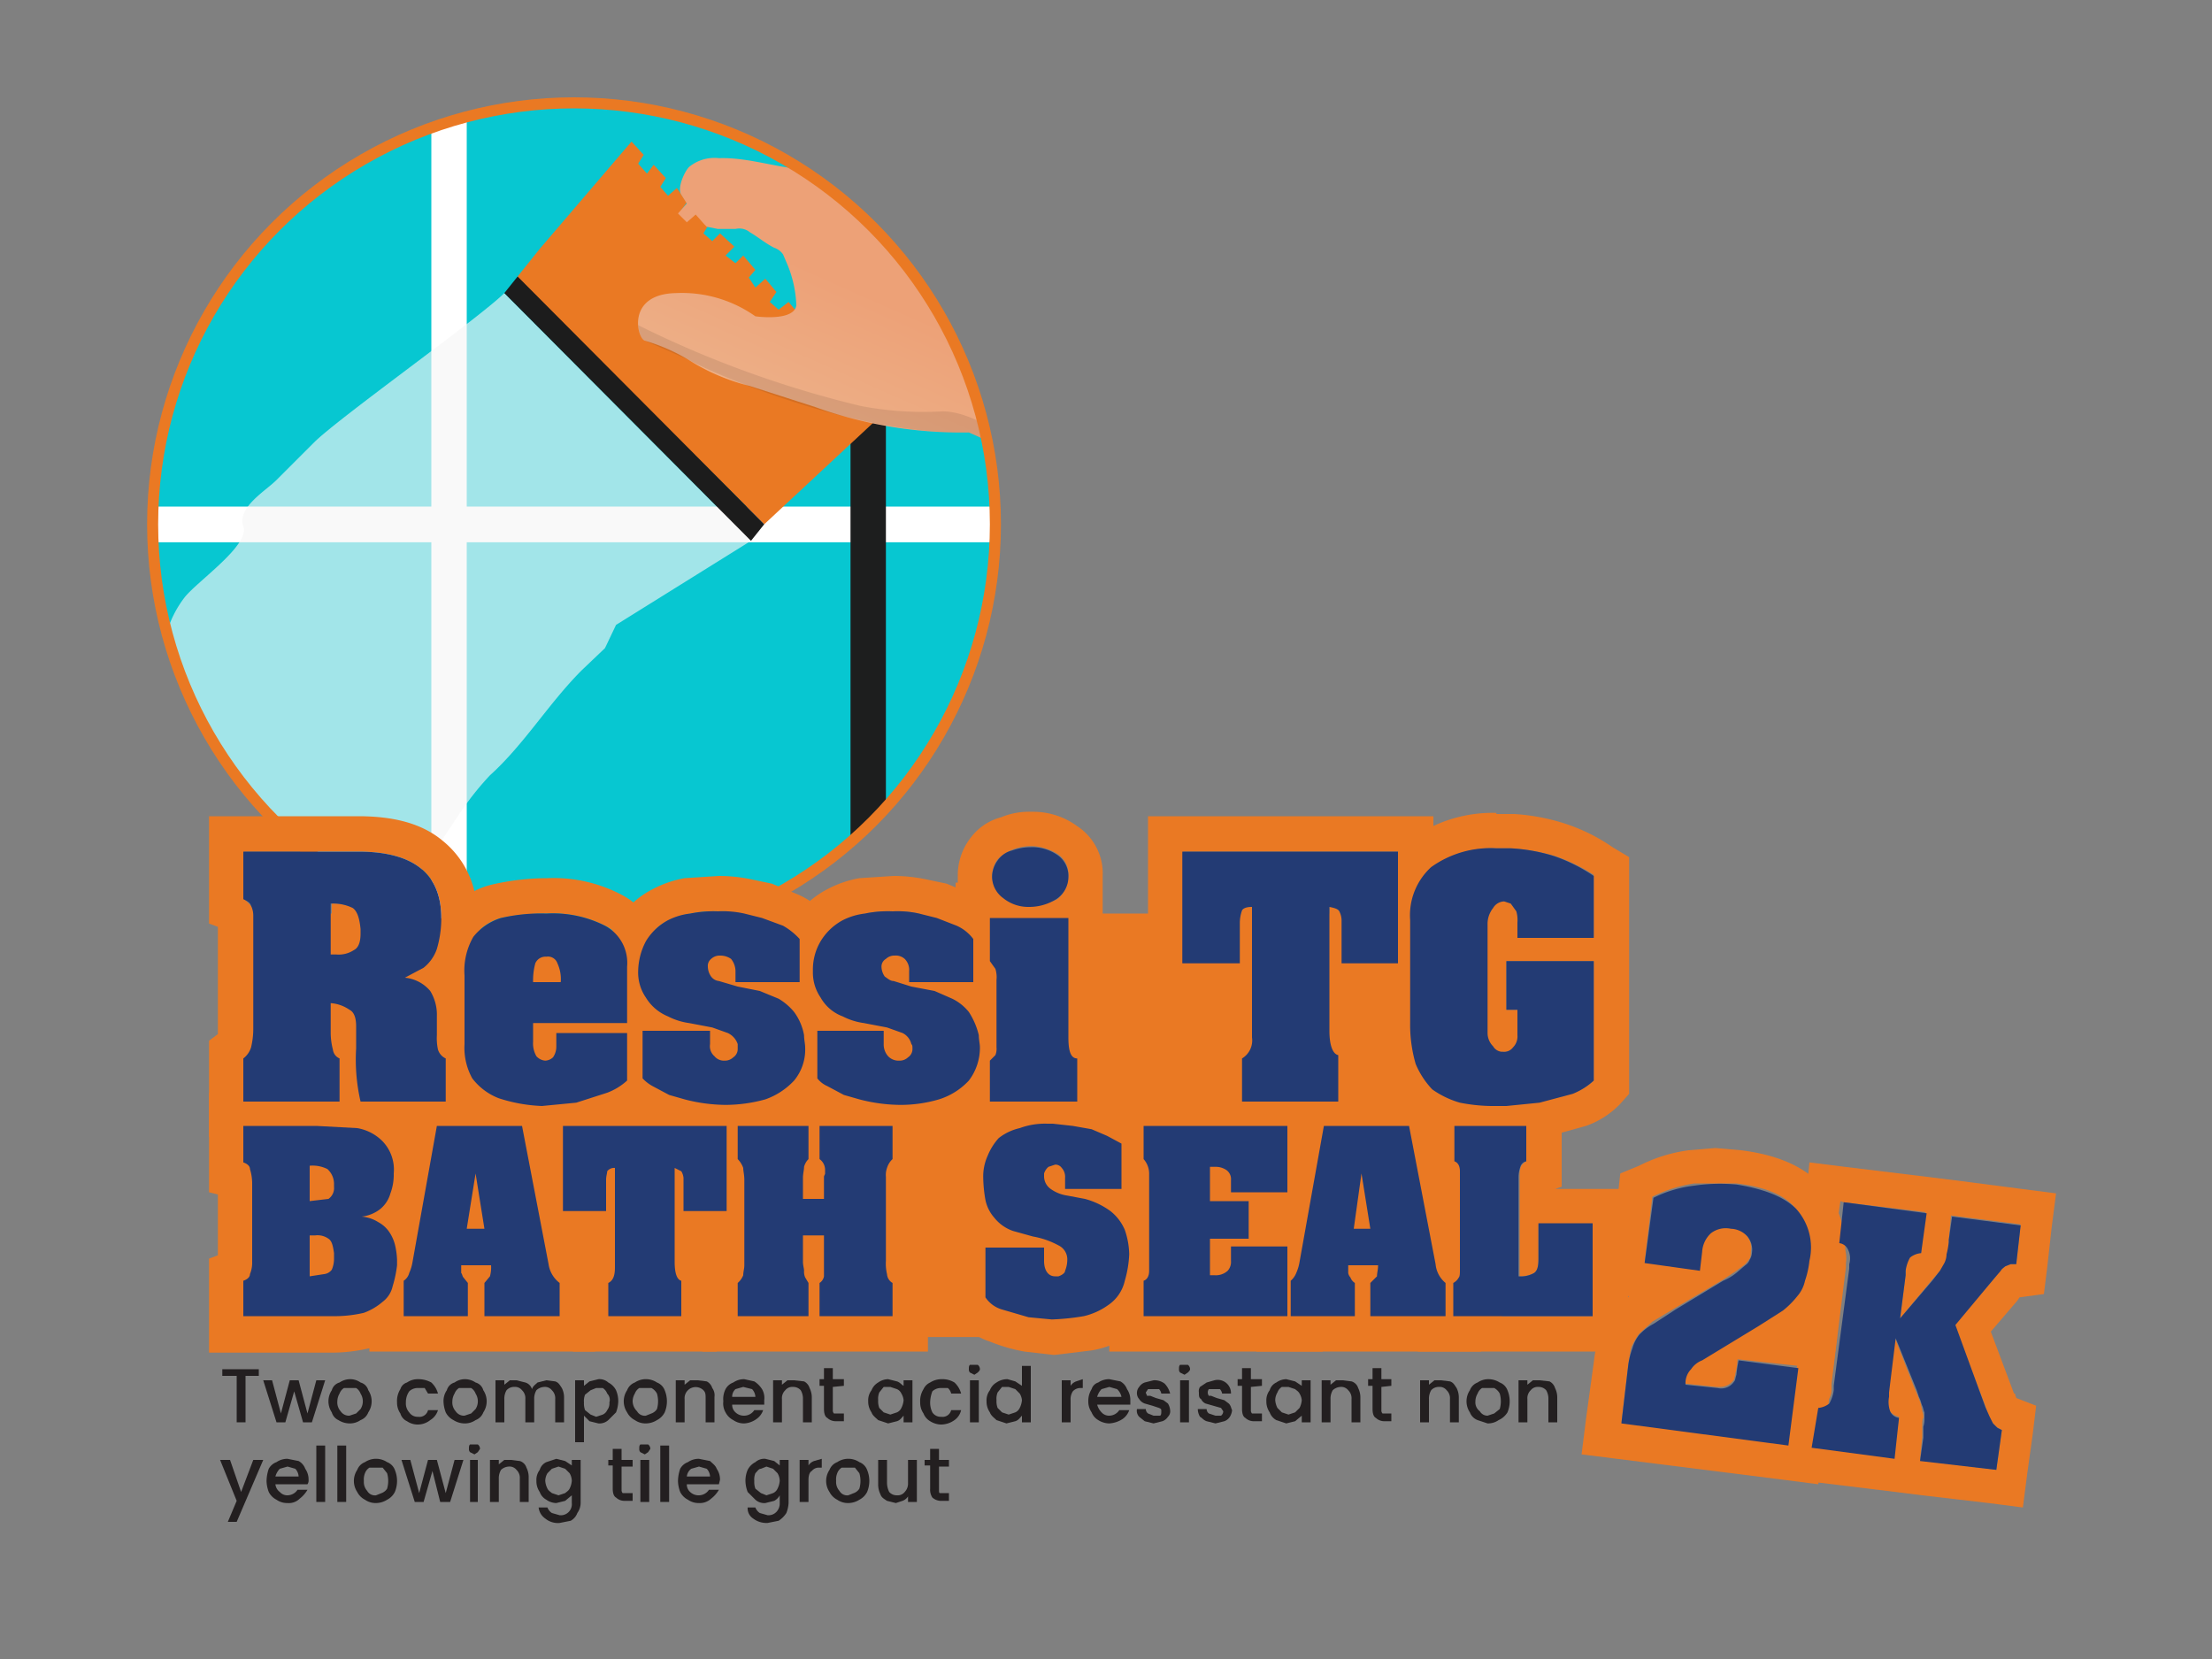 <svg xmlns="http://www.w3.org/2000/svg" xmlns:xlink="http://www.w3.org/1999/xlink" viewBox="0 0 200 150"><rect x="0" y="0" width="200" height="150" fill="#808080" stroke="none"/><defs><style>.a,.e,.i,.m{fill:none;}.b{fill:#ea7923;}.c{clip-path:url(#a);}.d{fill:#07c7d1;}.e{stroke:#fff;}.e,.i,.m{stroke-miterlimit:10;}.e,.i{stroke-width:3px;}.f{opacity:0.65;}.g{fill:#f6f6f6;}.h{fill:#1d1e1e;}.i{stroke:#1d1e1e;}.j{fill:url(#b);}.k{fill:#1c1c1c;}.l{fill:#141312;opacity:0.1;}.l,.n{isolation:isolate;}.m{stroke:#ea7923;}.o{fill:#233b74;}.p{fill:#231f20;}</style><clipPath id="a"><circle class="a" cx="51.9" cy="47.4" r="38.1"/></clipPath><linearGradient id="b" x1="82.72" y1="107.13" x2="88.81" y2="120.87" gradientTransform="matrix(1, 0, 0, -1, 0, 152)" gradientUnits="userSpaceOnUse"><stop offset="0" stop-color="#edb28a"/><stop offset="1" stop-color="#eda177"/></linearGradient></defs><title>bathseal 2k</title><rect class="b" x="21.4" y="82.6" width="114.4" height="38.29"/><g class="c"><rect class="d" x="-17.5" y="9.3" width="116.2" height="76.3"/><rect class="e" x="-17.5" y="47.3" width="116.2" height="0.23"/><rect class="e" x="40.5" y="9.3" width="0.2" height="76.3"/><g class="f"><path class="g" d="M45.6,26.5c-2.2,2.2-15,11.3-17.2,13.5L25,43.4c-1,1-3.6,2.5-3,4.2s-4.1,4.9-5.3,6.4a9.7,9.7,0,0,0-1.5,2.8,81.9,81.9,0,0,1-6.6,8.9c-.6.8,3.1,3.4,3.6,3.7l6.1,4.9c2,1.5,3.9,3.1,5.8,4.7s1.9,1.8,3,2.6,3.5,3.3,5.6,3.8,2.5-1.1,3.1-2.4a38.5,38.5,0,0,1,3.6-6.2l2-3a26.3,26.3,0,0,1,2.9-3.7c3.1-2.8,5.3-6.5,8.3-9.5l2.1-2,1-2.1,12.2-7.6Z"/></g><rect class="h" x="2.8" y="9.3" width="0.2" height="76.3"/><rect class="i" x="78.4" y="9.3" width="0.2" height="76.3"/><polygon class="b" points="47.3 25.7 46.8 25 48.8 22.5 48.8 22.5 57.1 12.8 58.2 14 57.7 14.8 58.5 15.7 59.1 14.9 60.2 16.1 59.7 16.9 60.4 17.7 61.2 17 62.1 18.3 61.6 19 62.3 19.7 63.1 19 64.2 20.1 63.6 21.1 64.4 21.8 65.1 21.1 66.4 22.3 65.6 23.1 66.5 23.8 67.2 23.1 68.3 24.4 67.7 25.1 68.3 26 69.2 25.2 70.2 26.4 69.6 27.3 70.4 28 71.3 27.3 71.8 27.9 79.3 37.9 69.1 47.4 47.3 25.7"/><path class="j" d="M86.9,16.3,91.8,22l3.4,3.8a6.4,6.4,0,0,0,1,1.3c1,.9,2.4,1.4,3.5,2.2s4.5,3.4,6.9,4.8l4.5,2.7V57S99.9,44.4,87.6,39.1a39,39,0,0,1-13.9-2.3l-5.9-1.9a18.6,18.6,0,0,1-5.6-2.4,17.1,17.1,0,0,0-3.9-1.7c-.7-.2-1.7-4.2,2.8-4.3a11.5,11.5,0,0,1,7.2,2.1s3.5.5,3.7-1a10.6,10.6,0,0,0-.9-3.9l-.3-.7a1.6,1.6,0,0,0-.8-.6c-.8-.4-1.5-1-2.2-1.4a1.5,1.5,0,0,0-1.3-.3H64.9l-1-.2-.2-.2-.8-.9-.8.7-.8-.8.8-.9-.5-.8c-.4-.6.3-2.1.7-2.5a3.6,3.6,0,0,1,2.7-.8c3.2-.1,6.2,1.3,9.4,1,0,0,3.8-4.3,7.2-.6,0,0,1.3-1.4,4.2,1.3A1.1,1.1,0,0,1,86.9,16.3Z"/><polygon class="k" points="46.8 25 69.1 47.4 67.9 48.9 45.6 26.5 46.8 25"/><path class="l" d="M58.3,30.8l3.9,1.7c1.7,1,14.9,6.9,25.4,6.6,0,0,10.9,4.5,23.5,17.9V55.3c0-.5-1.6-1.7-1.9-2l-5.3-4.9a78.1,78.1,0,0,0-10.6-7.5c-2.3-1.4-5.6-3.8-8.2-3.7a29.9,29.9,0,0,1-7.3-.5,94.7,94.7,0,0,1-20.1-7.3S57.8,30.6,58.3,30.8Z"/></g><circle class="m" cx="51.9" cy="47.4" r="38.1"/><path class="b" d="M32.4,77q7.5,0,7.5,6a6.6,6.6,0,0,1-.4,2.8,3.4,3.4,0,0,1-1.1,1.7l-1.8.9a3.5,3.5,0,0,1,2.3,1.2,4.6,4.6,0,0,1,.6,2.3v1.7a5.7,5.7,0,0,0,.1,1.3,1.2,1.2,0,0,0,.7.7v4H32.7a15.7,15.7,0,0,1-.5-4.8V92.7a1.6,1.6,0,0,0-.5-1.4,4.9,4.9,0,0,0-1.7-.6v2.7a7.6,7.6,0,0,0,.1,1.5.7.7,0,0,0,.7.7v4H22.1v-4a1.8,1.8,0,0,0,.7-1,9.7,9.7,0,0,0,.1-1.7V82.8c0-.4,0-.7-.2-.9l-.6-.6V77H32.4M30,86.3h.4a2.3,2.3,0,0,0,1.6-.4c.5-.2.7-.7.7-1.5V84a3.2,3.2,0,0,0-.7-1.9,4.5,4.5,0,0,0-2-.4v4.6m2.4-12.5H18.9v9.7l.8.3v9.7l-.8.6v8.7H43.5V93.7l-.8-.4V91.9a7.4,7.4,0,0,0-.9-3.6,5.4,5.4,0,0,0,.7-1.3,13.4,13.4,0,0,0,.6-4A8.3,8.3,0,0,0,40,76C38.2,74.5,35.7,73.8,32.4,73.8Z"/><path class="b" d="M49.5,82.6a10.4,10.4,0,0,1,5.2,1.1,3.5,3.5,0,0,1,2,3.6v5.2H48.2v1.7a2.7,2.7,0,0,0,.3,1.2,1,1,0,0,0,.8.5.8.8,0,0,0,.7-.4,1.4,1.4,0,0,0,.3-.9V93.4h6.4v4.3A4.5,4.5,0,0,1,55,98.8l-2.9.8a11,11,0,0,1-3.1.4,17.8,17.8,0,0,1-3.9-.7,5,5,0,0,1-2.3-1.8,5.5,5.5,0,0,1-.8-3.1V88.2a6.2,6.2,0,0,1,.8-3.5A4.9,4.9,0,0,1,45.3,83a19.9,19.9,0,0,1,4.2-.4m-1.3,6.2h2.5a9.9,9.9,0,0,0-.2-1.7,1.1,1.1,0,0,0-1-.6.9.9,0,0,0-1,.6,4.7,4.7,0,0,0-.3,1.7m1.3-9.4a22.2,22.2,0,0,0-5.1.6,7.3,7.3,0,0,0-4.2,2.9,9,9,0,0,0-1.4,5.3v6.2a9.5,9.5,0,0,0,1.3,4.9,8.3,8.3,0,0,0,3.9,3,20.2,20.2,0,0,0,4.9.9H49a15.8,15.8,0,0,0,3.8-.5,13.3,13.3,0,0,0,3.4-1A10,10,0,0,0,59,100l.9-1V87.3a6.9,6.9,0,0,0-3.7-6.4A13.2,13.2,0,0,0,49.5,79.4Z"/><path class="b" d="M65,82.4a9,9,0,0,1,2.3.2l1.6.4a6.2,6.2,0,0,1,1.9.7,5.8,5.8,0,0,1,1.5,1.1v4H66.5v-1a1.5,1.5,0,0,0-.4-1.1,1.6,1.6,0,0,0-.9-.3l-.9.2a.9.9,0,0,0-.3.7,1.7,1.7,0,0,0,.3,1l.7.4,1.7.5,2.1.4,1.6.7a4,4,0,0,1,2.3,3.3,4.1,4.1,0,0,1,.1,1.1,4.5,4.5,0,0,1-1,3,6.5,6.5,0,0,1-2.6,1.7,13.4,13.4,0,0,1-3.5.5,15.8,15.8,0,0,1-3.8-.5l-1.4-.5L59,98.2a2.7,2.7,0,0,1-.8-.7V93.2h6v1.2a1.5,1.5,0,0,0,.4,1.1,1.8,1.8,0,0,0,.9.4,1.6,1.6,0,0,0,.9-.3,1.4,1.4,0,0,0,.3-.9v-.3a1.6,1.6,0,0,0-.8-1l-1.4-.5-2.2-.5a4.1,4.1,0,0,1-1.8-.5,3.9,3.9,0,0,1-2.1-1.7,5.1,5.1,0,0,1-.7-2.4,5,5,0,0,1,.8-2.7,4.1,4.1,0,0,1,2-1.9,6.6,6.6,0,0,1,2-.6,10.6,10.6,0,0,1,2.5-.2m0-3.2-3.1.2a10,10,0,0,0-2.9,1,8.2,8.2,0,0,0-3.3,3.1,9.2,9.2,0,0,0-1.1,4.3,7.5,7.5,0,0,0,.4,2.6v8.1l.6.8a5.5,5.5,0,0,0,1.8,1.6l1.9,1,1.9.6a23,23,0,0,0,4.5.5,17.4,17.4,0,0,0,4.5-.6,8,8,0,0,0,4-2.7,7.2,7.2,0,0,0,1.8-5,8.8,8.8,0,0,0-.2-1.6h0l-.3-1.4v-8l-.8-.9a6.7,6.7,0,0,0-2.5-1.9l-2.4-1-1.9-.4A14.3,14.3,0,0,0,65,79.2Z"/><path class="b" d="M80.8,82.4a9,9,0,0,1,2.3.2l1.6.4,1.9.7a5.8,5.8,0,0,1,1.5,1.1v4H82.3v-1a1.5,1.5,0,0,0-.4-1.1,1.7,1.7,0,0,0-1-.3l-.8.2a.9.9,0,0,0-.3.7,1.7,1.7,0,0,0,.3,1l.7.4,1.7.5,2.1.4,1.6.7a4.7,4.7,0,0,1,2.4,4.4,4.5,4.5,0,0,1-1,3A7.8,7.8,0,0,1,85,99.4a13.4,13.4,0,0,1-3.5.5,15.8,15.8,0,0,1-3.8-.5l-1.4-.5-1.5-.7a2.7,2.7,0,0,1-.8-.7V93.2h6v1.2a1.4,1.4,0,0,0,1.3,1.5,1.1,1.1,0,0,0,.8-.3,1.1,1.1,0,0,0,.4-.9v-.3a1.5,1.5,0,0,0-.9-1,3.4,3.4,0,0,0-1.4-.5l-2.1-.5a5.2,5.2,0,0,1-3.9-2.2,4,4,0,0,1-.7-2.4,6.4,6.4,0,0,1,.7-2.7,5.2,5.2,0,0,1,2-1.9,6.6,6.6,0,0,1,2-.6,11.4,11.4,0,0,1,2.6-.2m0-3.2-3.1.2a10,10,0,0,0-2.9,1,8.4,8.4,0,0,0-4.5,7.4,7.5,7.5,0,0,0,.5,2.6v8.1l.6.8a4.4,4.4,0,0,0,1.7,1.6l2,1,1.9.6a23,23,0,0,0,4.5.5,16.1,16.1,0,0,0,4.4-.6A8.7,8.7,0,0,0,90,99.7a7.7,7.7,0,0,0,1.8-5,8.8,8.8,0,0,0-.2-1.6h0a5.7,5.7,0,0,0-.4-1.4v-8l-.7-.9A7.9,7.9,0,0,0,88,80.9l-2.4-1-1.9-.4A14.3,14.3,0,0,0,80.8,79.2Z"/><path class="b" d="M93.3,76.5a4.8,4.8,0,0,1,2.3.7,2.2,2.2,0,0,1,1,2,2.8,2.8,0,0,1-1,2.1,5.8,5.8,0,0,1-2.6.6,2.9,2.9,0,0,1-2.3-.8,2.3,2.3,0,0,1-1-1.9,2.7,2.7,0,0,1,.5-1.5,4.2,4.2,0,0,1,1.4-.9,4.7,4.7,0,0,1,1.7-.3M96.6,83V93.8c0,1.2.3,1.8.8,1.8v4H89.5V95.8c.3-.1.5-.2.5-.4a1.9,1.9,0,0,0,.2-.7v-.5a.6.6,0,0,0-.1-.4V88.6a3.4,3.4,0,0,0-.1-1,1.8,1.8,0,0,0-.5-.7V83h7.1m-3.3-9.6a6.6,6.6,0,0,0-2.8.5,5,5,0,0,0-2.7,1.8,5.5,5.5,0,0,0-1.2,3.5v.6h-.2v8.4l.6.7v4.7l-.6.3v8.9h14.2V92.5h-.9V79.8h0v-.6a5.1,5.1,0,0,0-2.3-4.5A6.7,6.7,0,0,0,93.3,73.4Z"/><path class="b" d="M126.5,77V87.1h-5.2V83.2a1.9,1.9,0,0,0-.2-.8,1.1,1.1,0,0,0-.9-.5V93.2c0,1.3.3,2.1.9,2.2v4.2h-8.7v-4c.5-.2.8-.8.8-1.8V81.9a1.1,1.1,0,0,0-.9.4,4.3,4.3,0,0,0-.2,1.1v3.7H107V77h19.5m3.1-3.2H103.8V90.3H110v2.9l-.8.3v9.3h15V93.1l-.8-.2V90.3h6.2V73.8Z"/><path class="b" d="M135.3,76.7h1.3a17.6,17.6,0,0,1,4,.7,16.2,16.2,0,0,1,3.5,1.7v5.6h-6.8V83.4a4.3,4.3,0,0,0-.2-1.1l-.5-.6a.7.7,0,0,0-.6-.2,1.2,1.2,0,0,0-1,.5,2.3,2.3,0,0,0-.4,1.6v9.8a1.7,1.7,0,0,0,.4,1.2,1.2,1.2,0,0,0,1,.5,1.1,1.1,0,0,0,.9-.4,2.1,2.1,0,0,0,.4-1.1V91.3h-1.1V86.9h7.9V97.7a4.5,4.5,0,0,1-1.9,1.1,17.1,17.1,0,0,1-3,.9l-3,.3h-.9a12.4,12.4,0,0,1-3.3-.4,5.5,5.5,0,0,1-2.4-1.2,5.3,5.3,0,0,1-1.6-2.3,11.2,11.2,0,0,1-.5-3.6V83.2a5.9,5.9,0,0,1,2-4.8,9.2,9.2,0,0,1,5.8-1.7m0-3.2a12.6,12.6,0,0,0-7.9,2.5,9.1,9.1,0,0,0-3.1,7.2v9.3a12.6,12.6,0,0,0,.8,4.7,9.1,9.1,0,0,0,2.4,3.7,8.5,8.5,0,0,0,3.7,1.8,18.4,18.4,0,0,0,4.1.5h1l3.5-.4,3.6-1a7.9,7.9,0,0,0,3.1-2l.8-.9V77.5l-1.5-.9a16.5,16.5,0,0,0-4.2-2.1,18.6,18.6,0,0,0-4.7-.9h-1.6Z"/><path class="b" d="M28.7,101.8l3.6.3a4.1,4.1,0,0,1,2.4,1.1,3.9,3.9,0,0,1,.9,2.9,6.3,6.3,0,0,1-.3,1.9,3,3,0,0,1-.9,1.3,2.9,2.9,0,0,1-1.6.7l1.4.5a2.2,2.2,0,0,1,1,.9,3.4,3.4,0,0,1,.6,1.2,6.6,6.6,0,0,1,.1,1.4v.5a5.7,5.7,0,0,1-.3,1.8,4.2,4.2,0,0,1-.9,1.4,4,4,0,0,1-1.8,1,13.3,13.3,0,0,1-2.8.3H22v-3.1a1.3,1.3,0,0,0,.7-.6,4.9,4.9,0,0,0,.1-1.2V107a5.7,5.7,0,0,0-.1-1.3,1.1,1.1,0,0,0-.7-.6v-3.3h6.7m-.7,6.8,1.8-.2a1.2,1.2,0,0,0,.5-1c0-.1-.1-.2-.1-.4a1.5,1.5,0,0,0-.5-1.3l-1.7-.2v3.1m0,6.8h1.3a1.8,1.8,0,0,0,.7-.5,1.7,1.7,0,0,0,.3-1c0-.2-.1-.3-.1-.4a2.3,2.3,0,0,0-.4-1.4l-1.2-.2H28v3.6m.7-16.7H18.9v9l.8.2v5.5l-.8.3v8.5H30.1a15,15,0,0,0,3.7-.5,7.3,7.3,0,0,0,3.1-1.7,5.9,5.9,0,0,0,1.7-2.7,10.9,10.9,0,0,0,.5-2.6h0V114a8.5,8.5,0,0,0-.3-2.3,10.8,10.8,0,0,0-.8-1.9l.3-.8a9.3,9.3,0,0,0,.5-2.9,6.9,6.9,0,0,0-1.9-5.1,7.1,7.1,0,0,0-4-2.1l-4.2-.2Z"/><path class="b" d="M47.3,101.8l2.3,12.5a2.7,2.7,0,0,0,1,1.7v3H43.8v-3c.3-.2.5-.4.5-.6a2.8,2.8,0,0,0,.1-.9H41.8v.6c0,.2.1.3.2.5a.8.8,0,0,0,.4.4v3H36.5v-3.1l.6-.7a3.6,3.6,0,0,0,.2-1.1l2.2-12.3h7.8m-5.1,9.3h1.6l-.8-5-.8,5m7.7-12.4h-13l-.5,2.6-2.2,12.3h0v.2l-.8.8v7.6H53.8v-7.9l-1-.6-2.4-12.5Z"/><path class="b" d="M65.7,101.8v7.8H61.8v-3c0-.3,0-.5-.1-.6a1.4,1.4,0,0,0-.7-.4v8.5c0,1.1.2,1.6.6,1.8V119H55v-3c.4-.1.7-.6.7-1.4v-.3a.4.4,0,0,1-.1-.3v-8.4a.7.7,0,0,0-.6.3,2.2,2.2,0,0,0-.1.8v2.9h-4v-7.8H65.7m3.2-3.1H47.7v14h4.8v.9l-.7.3v8.3h13v-8.6l-.6-.2v-.7h4.7v-14Z"/><path class="b" d="M80.7,101.8v3a2.2,2.2,0,0,0-.5.8,2.2,2.2,0,0,0-.1.8V114a4.9,4.9,0,0,0,.1,1.2,2.2,2.2,0,0,0,.5.8v3H74.1v-3a.7.7,0,0,0,.4-.5,2.8,2.8,0,0,0,.1-.9v-2.8H72.7v3.1c0,.2.1.4.1.6a1,1,0,0,0,.4.5v3H66.7v-3a1.8,1.8,0,0,0,.5-.7,2.8,2.8,0,0,0,.1-.9v-7.7a4.1,4.1,0,0,0-.1-1.1,1.4,1.4,0,0,0-.5-.8v-3h6.5v3a1.6,1.6,0,0,0-.4.7,4.1,4.1,0,0,0-.1,1.1v1.9h1.9v-2.7a1.2,1.2,0,0,0-.5-1v-3h6.6m3.2-3.1H63.5v7.7l.7.5V114l-.7.5v7.7H83.9v-7.8l-.6-.4v-7.2l.6-.7Z"/><path class="b" d="M94.8,101.7h2.3l1.6.4,1.4.5,1.3.7v4.1h-5v-.9a1.7,1.7,0,0,0-.3-1,.9.9,0,0,0-.7-.3l-.6.2a.9.9,0,0,0-.3.6v.3a1.1,1.1,0,0,0,.6,1.1,3.9,3.9,0,0,0,1.5.6l1.6.4a5.2,5.2,0,0,1,2.3,1,5.5,5.5,0,0,1,1.3,1.7,5.4,5.4,0,0,1,.4,2.2,7.3,7.3,0,0,1-.4,2.5,4,4,0,0,1-1.4,2.2,5,5,0,0,1-2.3.9,14.3,14.3,0,0,1-2.9.3,6.8,6.8,0,0,1-2-.2,10.3,10.3,0,0,1-2.5-.7,3.3,3.3,0,0,1-1.5-1.1v-4.4h5.4V114c0,.9.3,1.4,1,1.4h.2c.4-.1.6-.2.7-.5a4.1,4.1,0,0,0,.1-1.1,1.3,1.3,0,0,0-.8-1.2l-2.2-.8-1.9-.5a5.2,5.2,0,0,1-1.7-1.2,4.8,4.8,0,0,1-.8-1.6,12.3,12.3,0,0,1-.2-1.9,7.8,7.8,0,0,1,.4-2.1,3.3,3.3,0,0,1,1.1-1.5,5.2,5.2,0,0,1,1.8-1,11.5,11.5,0,0,1,2.6-.3m0-3.2a13.4,13.4,0,0,0-3.5.5,7.2,7.2,0,0,0-4.9,4.3,9.6,9.6,0,0,0-.6,3.3,22.8,22.8,0,0,0,.2,2.6l.2.5h-.3v8.4l.4.7a5.5,5.5,0,0,0,3.1,2.5,15.8,15.8,0,0,0,3.1.9l2.6.3h.2l3.3-.4a8.9,8.9,0,0,0,3.5-1.4,6.8,6.8,0,0,0,2.7-3.9h0a13.3,13.3,0,0,0,.5-3.4,8,8,0,0,0-.7-3.4h0v-8.3l-1.6-.9-1.5-.8-1.8-.8-2.1-.4-2.3-.2Z"/><path class="b" d="M116.4,101.8v6h-5v-1.1a1,1,0,0,0-.5-.8,1.7,1.7,0,0,0-1-.3h-.4v3.2h3.4v3.3h-3.4v3.3h.4a2,2,0,0,0,1.1-.3,1.8,1.8,0,0,0,.4-1v-1.2h5V119H103.5v-3.1a1.2,1.2,0,0,0,.5-1v-.3c0-.1-.1-.2-.1-.3v-8.1a2.3,2.3,0,0,0-.4-1.4v-3h12.9m3.2-3.1H100.3v7.4l.5.5v7.1l-.5.2v8.3h19.3Z"/><path class="b" d="M127.5,101.8l2.3,12.5a2.7,2.7,0,0,0,1,1.7v3H124v-3a1.5,1.5,0,0,0,.5-.6,2.8,2.8,0,0,0,.1-.9h-2.7a1.3,1.3,0,0,0,.1.6.9.9,0,0,0,.1.5l.5.4v3h-5.9v-3.1a1.8,1.8,0,0,0,.5-.7l.3-1.1,2.2-12.3h7.8m-5.1,9.3H124l-.8-5-.8,5m7.7-12.4h-13l-.5,2.6-2.2,12.3h0v.2l-.8.8v7.6h20.3v-7.9l-1-.6-2.3-12.5Z"/><path class="b" d="M138,101.8V105a1.2,1.2,0,0,0-.5.5,2.8,2.8,0,0,0-.1.9v9a2.8,2.8,0,0,0,1.3-.3c.3-.2.4-.6.4-1.3v-3.1H144V119H131.4v-3a.7.7,0,0,0,.5-.4,1.7,1.7,0,0,0,.1-.7v-8.6c.1-.1.1-.2.1-.4a1.1,1.1,0,0,0-.5-.9v-3.2H138m3.2-3.1H128.4V107l.5.2v6.4l-.7.3v8.3h19V107.5h-6.6l.6-.2Z"/><g class="n"><g class="n"><path class="o" d="M22,77H32.4q7.5,0,7.5,6a9.8,9.8,0,0,1-.4,2.8,3.7,3.7,0,0,1-1.2,1.7l-1.7.9a3.4,3.4,0,0,1,2.3,1.2,4.1,4.1,0,0,1,.6,2.3v1.7a4.9,4.9,0,0,0,.1,1.3,1.3,1.3,0,0,0,.7.8v3.9H32.6a16.9,16.9,0,0,1-.4-4.8v-2q0-1.2-.6-1.5a3.4,3.4,0,0,0-1.7-.6v2.7a6.1,6.1,0,0,0,.2,1.5,1,1,0,0,0,.6.8v3.9H22V95.7a2,2,0,0,0,.7-1,7.2,7.2,0,0,0,.2-1.7V82.8a2,2,0,0,0-.2-.9c-.1-.3-.3-.4-.7-.6Zm7.9,4.7v4.6h.5a2.5,2.5,0,0,0,1.6-.4q.6-.3.6-1.5V84c-.1-1-.3-1.6-.7-1.9A4,4,0,0,0,29.9,81.7Z"/><path class="o" d="M42,94.4V88.2a6.1,6.1,0,0,1,.8-3.5A5.1,5.1,0,0,1,45.3,83a15.8,15.8,0,0,1,4.1-.4,10.4,10.4,0,0,1,5.3,1.1,3.8,3.8,0,0,1,2,3.7v5.1H48.2v1.7a2.3,2.3,0,0,0,.3,1.3,1.2,1.2,0,0,0,.8.4,1.1,1.1,0,0,0,.7-.3,1.7,1.7,0,0,0,.3-1V93.4h6.4v4.3a5.6,5.6,0,0,1-1.8,1.1l-2.8.9L49,100a14.3,14.3,0,0,1-3.9-.7,5.5,5.5,0,0,1-2.4-1.8A5.7,5.7,0,0,1,42,94.4Zm6.2-5.6h2.5a3.4,3.4,0,0,0-.3-1.7.9.9,0,0,0-1-.6,1,1,0,0,0-1,.6A5.9,5.9,0,0,0,48.2,88.8Z"/><path class="o" d="M58.1,93.2h6.1v1.2a1.2,1.2,0,0,0,.4,1.1,1.1,1.1,0,0,0,.9.4,1.1,1.1,0,0,0,.8-.3.9.9,0,0,0,.4-.8v-.4a1.7,1.7,0,0,0-.9-1l-1.4-.5-2.1-.4a5.9,5.9,0,0,1-1.9-.6,4.2,4.2,0,0,1-2-1.7,4,4,0,0,1-.7-2.4,6,6,0,0,1,.7-2.7,5.2,5.2,0,0,1,2-1.9,5.9,5.9,0,0,1,2-.6,10.6,10.6,0,0,1,2.5-.2,9,9,0,0,1,2.4.2l1.6.4,1.9.7a6.1,6.1,0,0,1,1.5,1.2v3.9H66.5v-1a1.8,1.8,0,0,0-.4-1.1,1.7,1.7,0,0,0-1-.3,1.1,1.1,0,0,0-.8.3.8.8,0,0,0-.3.7,1.6,1.6,0,0,0,.3.9,1,1,0,0,0,.7.4l1.7.5,2,.4,1.7.7a5.3,5.3,0,0,1,1.4,1.2,5,5,0,0,1,.9,2.1c0,.4.1.8.1,1.1a4.4,4.4,0,0,1-1,3,6.5,6.5,0,0,1-2.6,1.7,13.6,13.6,0,0,1-3.6.5,15,15,0,0,1-3.7-.5L60.5,99,59,98.2a3.5,3.5,0,0,1-.9-.7Z"/><path class="o" d="M73.9,93.2h6v1.2a1.6,1.6,0,0,0,.4,1.1,1.3,1.3,0,0,0,1,.4,1.1,1.1,0,0,0,.8-.3.9.9,0,0,0,.4-.8c0-.2,0-.3-.1-.4a1.5,1.5,0,0,0-.8-1l-1.4-.5-2.1-.4a5.9,5.9,0,0,1-1.9-.6,3.8,3.8,0,0,1-2-1.7,4,4,0,0,1-.7-2.4,5,5,0,0,1,.7-2.7,5.2,5.2,0,0,1,2-1.9,5.9,5.9,0,0,1,2-.6,10.1,10.1,0,0,1,2.5-.2,9,9,0,0,1,2.4.2l1.6.4,1.8.7A3.8,3.8,0,0,1,88,84.9v3.9H82.2v-1a1.4,1.4,0,0,0-.4-1.1,1.2,1.2,0,0,0-.9-.3,1.1,1.1,0,0,0-.8.3.8.8,0,0,0-.4.7,1.6,1.6,0,0,0,.3.9c.3.2.5.4.8.4l1.6.5,2.1.4,1.6.7a4.4,4.4,0,0,1,1.5,1.2,6.7,6.7,0,0,1,.9,2.1c0,.4.1.8.1,1.1a4.9,4.9,0,0,1-1,3,6.2,6.2,0,0,1-2.7,1.7,12.3,12.3,0,0,1-3.5.5,15,15,0,0,1-3.7-.5L76.3,99l-1.5-.8a2.3,2.3,0,0,1-.9-.7Z"/><path class="o" d="M89.5,83h7.1V93.8c0,1.2.2,1.9.8,1.9v3.9H89.5V95.9l.5-.5a1.5,1.5,0,0,0,.1-.7V88.6a2.5,2.5,0,0,0-.1-1l-.5-.7Zm.2-3.7a2.5,2.5,0,0,1,.5-1.5,2.2,2.2,0,0,1,1.3-.9,5.1,5.1,0,0,1,1.7-.3,4,4,0,0,1,2.4.7,2.3,2.3,0,0,1,1,2,2.4,2.4,0,0,1-1.1,2A4.6,4.6,0,0,1,93,82a3.6,3.6,0,0,1-2.3-.8A2.4,2.4,0,0,1,89.7,79.3Z"/><path class="o" d="M106.9,77h19.5V87.1h-5.1V83.2a1.9,1.9,0,0,0-.2-.8c-.1-.2-.4-.3-.9-.4V93.2c0,1.3.3,2.1.8,2.2v4.2h-8.7V95.7a1.9,1.9,0,0,0,.9-1.9V82q-.7,0-.9.3a3.6,3.6,0,0,0-.2,1.1v3.7h-5.2Z"/><path class="o" d="M127.5,92.5V83.2a5.9,5.9,0,0,1,1.9-4.8,9.2,9.2,0,0,1,5.9-1.7h1.3a15.9,15.9,0,0,1,3.9.7,15.1,15.1,0,0,1,3.6,1.8v5.6h-6.9V83.4a2.8,2.8,0,0,0-.1-1l-.5-.7-.6-.2a1.2,1.2,0,0,0-1,.6,2.3,2.3,0,0,0-.5,1.5v9.8a1.7,1.7,0,0,0,.5,1.2,1,1,0,0,0,.9.5,1,1,0,0,0,.9-.4,1.4,1.4,0,0,0,.4-1.1V91.3h-1V86.9h7.9V97.7a6.2,6.2,0,0,1-1.9,1.2l-3,.8-3,.3h-.9a15.5,15.5,0,0,1-3.3-.3,8.3,8.3,0,0,1-2.5-1.2,7.6,7.6,0,0,1-1.5-2.3A12.7,12.7,0,0,1,127.5,92.5Z"/></g><g class="n"><path class="o" d="M22,101.8h6.6l3.7.2a4.2,4.2,0,0,1,2.3,1.2,3.7,3.7,0,0,1,1,2.9,4.8,4.8,0,0,1-.3,1.8,2.8,2.8,0,0,1-.9,1.4,3.3,3.3,0,0,1-1.7.7,3.3,3.3,0,0,1,1.5.5,2.8,2.8,0,0,1,1,.9,3.7,3.7,0,0,1,.5,1.1,6.8,6.8,0,0,1,.2,1.4v.5a10.6,10.6,0,0,1-.4,1.9,2.4,2.4,0,0,1-.9,1.4,5.5,5.5,0,0,1-1.7,1,11.7,11.7,0,0,1-2.9.3H22v-3.2c.3-.1.6-.3.6-.6a2.7,2.7,0,0,0,.2-1.1V107a4.4,4.4,0,0,0-.2-1.3c0-.3-.3-.5-.6-.6Zm6,3.6v3.2l1.7-.2a1.2,1.2,0,0,0,.5-1.1V107a1.8,1.8,0,0,0-.6-1.3A3,3,0,0,0,28,105.4Zm0,6.3v3.7l1.3-.2a1,1,0,0,0,.7-.4,2.5,2.5,0,0,0,.2-1v-.5c-.1-.7-.2-1.1-.5-1.3a1.7,1.7,0,0,0-1.2-.3Z"/><path class="o" d="M47.2,101.8l2.4,12.5a2.6,2.6,0,0,0,1,1.7v3H43.8v-3l.5-.6a3.1,3.1,0,0,0,.1-1H41.7v.7c.1.1.1.3.2.4l.4.5v3H36.5v-3.2a1.2,1.2,0,0,0,.5-.7,4.1,4.1,0,0,0,.3-1l2.2-12.3Zm-3.4,9.3-.8-5-.8,5Z"/><path class="o" d="M50.9,101.8H65.7v7.7H61.8v-3a1.4,1.4,0,0,0-.2-.6l-.6-.3v8.5c0,1,.2,1.6.6,1.7V119H55v-3c.4-.2.6-.6.6-1.4v-9a.8.8,0,0,0-.7.3c0,.2-.1.4-.1.8v2.8H50.9Z"/><path class="o" d="M66.7,101.8h6.4v3a1.6,1.6,0,0,0-.4.7c0,.3-.1.6-.1,1v1.9h1.9v-2c0-.1.1-.2.1-.3v-.3a1.2,1.2,0,0,0-.5-1v-3h6.6v3a1.8,1.8,0,0,0-.5.8,1.9,1.9,0,0,0-.1.8V114a4.1,4.1,0,0,0,.1,1.2,1,1,0,0,0,.5.8v3H74.1v-3a.9.9,0,0,0,.4-.6v-3.7H72.6v2.4c0,.3.1.6.1.8a1.3,1.3,0,0,0,.1.6l.3.5v3H66.7v-3a1.8,1.8,0,0,0,.5-.7c0-.3.1-.6.1-.9v-7.7c0-.5-.1-.8-.1-1.1a2.2,2.2,0,0,0-.5-.8Z"/><path class="o" d="M89.1,112.8h5.3V114c0,.9.4,1.4,1,1.4h.3c.3-.1.6-.3.6-.5a2.7,2.7,0,0,0,.2-1.1,1.4,1.4,0,0,0-.8-1.2,7.6,7.6,0,0,0-2.3-.8l-1.8-.5a3.7,3.7,0,0,1-1.7-1.2,3.5,3.5,0,0,1-.8-1.6,12.3,12.3,0,0,1-.2-2,4.5,4.5,0,0,1,.4-2,5.4,5.4,0,0,1,1-1.6,4.8,4.8,0,0,1,1.9-.9,6.6,6.6,0,0,1,2.5-.4h.5l1.8.2,1.7.3,1.4.6,1.3.7v4.1H96.3v-1a1.2,1.2,0,0,0-.3-.9.7.7,0,0,0-.6-.3l-.6.2a1.3,1.3,0,0,0-.4.6v.3a1.4,1.4,0,0,0,.6,1.1,3.4,3.4,0,0,0,1.5.6l1.6.3a7,7,0,0,1,2.3,1.1,4.3,4.3,0,0,1,1.3,1.7,7.2,7.2,0,0,1,.4,2.2,10,10,0,0,1-.4,2.4,3.6,3.6,0,0,1-1.5,2.2,6.2,6.2,0,0,1-2.2,1,21.6,21.6,0,0,1-2.9.3l-2.1-.2-2.4-.7a2.7,2.7,0,0,1-1.5-1.1Z"/><path class="o" d="M103.4,101.8h13v6h-5.1v-1.1a1,1,0,0,0-.4-.9,1.7,1.7,0,0,0-1-.3h-.5v3.1h3.5v3.4h-3.5v3.3h.4a1.6,1.6,0,0,0,1.2-.4,1.2,1.2,0,0,0,.3-.9v-1.3h5.1V119h-13v-3.2c.3-.1.5-.4.5-.9v-8.7a2,2,0,0,0-.5-1.4Z"/><path class="o" d="M127.4,101.8l2.4,12.5a2.5,2.5,0,0,0,.9,1.7v3h-6.8v-3l.6-.6c0-.3.1-.6.1-1h-2.7v.7a.8.8,0,0,0,.2.4,1,1,0,0,0,.4.5v3h-5.8v-3.2a1.8,1.8,0,0,0,.5-.7,4.1,4.1,0,0,0,.3-1l2.2-12.3Zm-3.5,9.3-.8-5-.7,5Z"/><path class="o" d="M131.5,101.8H138V105a.7.7,0,0,0-.5.4,3,3,0,0,0-.2,1v9a2.4,2.4,0,0,0,1.4-.3c.3-.2.4-.6.4-1.3v-3.2H144V119H131.4v-3a1.2,1.2,0,0,0,.5-.5c.1-.1.1-.4.1-.7v-8.9c0-.5-.2-.8-.5-.9Z"/></g></g><g class="n"><g class="n"><path class="p" d="M23.4,123.8v.6H22.2v4.2h-.8v-4.2H20.1v-.6Z"/><path class="p" d="M29.4,124.8l-1.2,3.8h-.8l-.8-2.8-.8,2.8H25l-1.2-3.8h.8l.8,3,.8-3H27l.8,3,.8-3Z"/><path class="p" d="M30.6,128.4a1.1,1.1,0,0,1-.6-.7,1.8,1.8,0,0,1,0-2,1,1,0,0,1,.7-.7,1.7,1.7,0,0,1,1-.3,1.6,1.6,0,0,1,.9.3,1,1,0,0,1,.7.7,1.8,1.8,0,0,1,0,2,1.2,1.2,0,0,1-.7.7,1.7,1.7,0,0,1-1,.3A1.9,1.9,0,0,1,30.6,128.4Zm1.6-.6.4-.4a1.3,1.3,0,0,0,0-1.4,1,1,0,0,0-.4-.5H31.1a1,1,0,0,0-.4.5,1.4,1.4,0,0,0-.2.7,1.2,1.2,0,0,0,.3.9.9.9,0,0,0,.8.4Z"/><path class="p" d="M36.2,125.6a.9.9,0,0,1,.6-.6,1.7,1.7,0,0,1,1-.3,2.4,2.4,0,0,1,1.2.3,2.1,2.1,0,0,1,.6,1h-.9l-.3-.5h-.6a1.1,1.1,0,0,0-.8.3,1.7,1.7,0,0,0-.3,1,1.2,1.2,0,0,0,.3.9.9.9,0,0,0,.8.4.8.8,0,0,0,.9-.6h.9a1.6,1.6,0,0,1-.7.9,1.8,1.8,0,0,1-1.1.4,1.7,1.7,0,0,1-1-.3,1.1,1.1,0,0,1-.6-.7,1.7,1.7,0,0,1-.3-1A2,2,0,0,1,36.2,125.6Z"/><path class="p" d="M41,128.4a1.6,1.6,0,0,1-.7-.7,3,3,0,0,1-.2-1,1.7,1.7,0,0,1,.3-1,1,1,0,0,1,.7-.7,1.6,1.6,0,0,1,.9-.3,1.7,1.7,0,0,1,1,.3,1,1,0,0,1,.7.7,1.8,1.8,0,0,1,0,2,1.2,1.2,0,0,1-.7.7,1.7,1.7,0,0,1-1,.3A1.9,1.9,0,0,1,41,128.4Zm1.6-.6.4-.4a1.3,1.3,0,0,0,0-1.4,1,1,0,0,0-.4-.5H41.5a1,1,0,0,0-.4.5,1.4,1.4,0,0,0-.2.7,1.2,1.2,0,0,0,.3.9.9.9,0,0,0,.8.4Z"/><path class="p" d="M50.2,124.9c.3.1.4.3.6.6a1.9,1.9,0,0,1,.2.8v2.3h-.8v-2.1a1,1,0,0,0-.3-.8.8.8,0,0,0-.7-.3,1.1,1.1,0,0,0-.7.3,1.5,1.5,0,0,0-.2.8v2.1h-.8v-2.1a1,1,0,0,0-.3-.8.8.8,0,0,0-.7-.3.9.9,0,0,0-.7.3,1.5,1.5,0,0,0-.2.8v2.1h-.8v-3.8h.8v.4l.5-.4h.6l.8.2a.9.9,0,0,1,.6.6c.1-.3.3-.4.5-.6l.8-.2Z"/><path class="p" d="M53.3,124.9l.8-.2a1.2,1.2,0,0,1,.9.3,1.6,1.6,0,0,1,.7.7,2.5,2.5,0,0,1,.2,1,3,3,0,0,1-.2,1l-.7.7a1.2,1.2,0,0,1-.9.3l-.8-.2-.5-.5v2.4H52v-5.6h.8v.5Zm1.6,1.1a1,1,0,0,0-.4-.5h-.6l-.5.2-.5.4a1.5,1.5,0,0,0-.1.7,1.7,1.7,0,0,0,.1.7l.5.4.5.2.6-.2a.8.8,0,0,0,.4-.4,1,1,0,0,0,.2-.7A.8.8,0,0,0,54.9,126Z"/><path class="p" d="M57.4,128.4a1.6,1.6,0,0,1-.7-.7,1.8,1.8,0,0,1,0-2,1.2,1.2,0,0,1,.7-.7,1.8,1.8,0,0,1,2,0,1.2,1.2,0,0,1,.7.7,2.6,2.6,0,0,1,0,2,1.6,1.6,0,0,1-.7.7,1.9,1.9,0,0,1-1,.3A1.7,1.7,0,0,1,57.4,128.4Zm1.5-.6a1,1,0,0,0,.5-.4,2.5,2.5,0,0,0,0-1.4,1.2,1.2,0,0,0-.5-.5H57.8a1,1,0,0,0-.4.5,1.4,1.4,0,0,0-.2.7,1.3,1.3,0,0,0,.4.9.8.8,0,0,0,.8.4Z"/><path class="p" d="M63.9,124.9a1,1,0,0,1,.5.6,1.1,1.1,0,0,1,.2.8v2.3h-.8v-2.1c0-.4,0-.6-.2-.8a1,1,0,0,0-1.4,0,1,1,0,0,0-.3.8v2.1h-.8v-3.8h.8v.4l.5-.4h.7Z"/><path class="p" d="M69.1,127H66.2a.9.9,0,0,0,.3.7,1.1,1.1,0,0,0,.8.3,1.1,1.1,0,0,0,.9-.5H69a1.6,1.6,0,0,1-.6.8,2.1,2.1,0,0,1-1.1.4,1.7,1.7,0,0,1-1-.3,1.6,1.6,0,0,1-.7-.7,1.6,1.6,0,0,1-.2-1,2,2,0,0,1,.2-1.1,1.3,1.3,0,0,1,.7-.6,1.7,1.7,0,0,1,1-.3l.9.2a2.3,2.3,0,0,1,.7.7,1.6,1.6,0,0,1,.2,1Zm-.8-.7a1.1,1.1,0,0,0-.3-.7l-.8-.2-.7.2a.9.9,0,0,0-.3.7Z"/><path class="p" d="M72.7,124.9a1,1,0,0,1,.5.6,1.9,1.9,0,0,1,.2.8v2.3h-.8v-2.1a1.5,1.5,0,0,0-.2-.8.9.9,0,0,0-.7-.3.8.8,0,0,0-.7.3,1,1,0,0,0-.3.8v2.1h-.8v-3.8h.8v.4l.5-.4h.6Z"/><path class="p" d="M75.3,125.4v2.1a.4.4,0,0,0,.1.3h.9v.7h-.7a1.1,1.1,0,0,1-.8-.3c-.2-.1-.3-.4-.3-.8v-2.1h-.4v-.6h.4v-1h.8v1h1v.6Z"/><path class="p" d="M78.8,125.7a1.4,1.4,0,0,1,.6-.7,1.6,1.6,0,0,1,.9-.3l.8.2c.3.1.4.3.6.4v-.5h.8v3.8h-.8V128c-.2.2-.3.4-.6.5l-.8.2-.9-.3c-.2-.2-.5-.4-.6-.7a1.7,1.7,0,0,1-.3-1A1.5,1.5,0,0,1,78.8,125.7Zm2.7.3a.8.8,0,0,0-.4-.4l-.6-.2h-.6l-.4.5a1.5,1.5,0,0,0-.1.7,1.7,1.7,0,0,0,.1.7l.4.4.6.2.6-.2a.8.8,0,0,0,.4-.4,1.9,1.9,0,0,0,.2-.7A1.4,1.4,0,0,0,81.5,126Z"/><path class="p" d="M83.5,125.6a1.2,1.2,0,0,1,.6-.6,1.9,1.9,0,0,1,1-.3,2.1,2.1,0,0,1,1.2.3,2.1,2.1,0,0,1,.6,1H86a.9.9,0,0,0-.3-.5h-.6a1.1,1.1,0,0,0-.8.3,3,3,0,0,0-.2,1,2,2,0,0,0,.2.9.9.9,0,0,0,.8.4.8.8,0,0,0,.9-.6h.9a1.5,1.5,0,0,1-.6.9,2.1,2.1,0,0,1-1.2.4,1.9,1.9,0,0,1-1-.3,1.4,1.4,0,0,1-.6-.7,1.7,1.7,0,0,1-.3-1A2,2,0,0,1,83.5,125.6Z"/><path class="p" d="M87.7,124.1a.4.4,0,0,1-.1-.3c0-.2,0-.3.1-.4h.7a.5.5,0,0,1,.2.4c0,.1-.1.2-.2.3l-.3.2Zm.8.7v3.8h-.8v-3.8Z"/><path class="p" d="M89.5,125.7a1.4,1.4,0,0,1,.6-.7,1.7,1.7,0,0,1,1-.3l.7.2.6.4v-1.8h.8v5.1h-.8V128c-.2.2-.3.4-.6.5l-.8.2-.9-.3c-.2-.2-.5-.4-.6-.7a1.7,1.7,0,0,1-.3-1A1.5,1.5,0,0,1,89.5,125.7Zm2.7.3-.4-.4-.6-.2h-.6l-.4.5a1.5,1.5,0,0,0-.1.7,1.7,1.7,0,0,0,.1.7l.4.4.6.2.6-.2a.8.8,0,0,0,.4-.4,1.9,1.9,0,0,0,.2-.7A1.4,1.4,0,0,0,92.2,126Z"/><path class="p" d="M97.3,124.9l.6-.2v.8h-.2a.9.9,0,0,0-.7.3,1.3,1.3,0,0,0-.2.8v2H96v-3.8h.8v.5A1,1,0,0,1,97.3,124.9Z"/><path class="p" d="M102.2,127h-3a1.6,1.6,0,0,0,.4.7.9.9,0,0,0,.7.3,1.1,1.1,0,0,0,.9-.5h.9a1.6,1.6,0,0,1-.6.8,2.5,2.5,0,0,1-1.2.4,1.9,1.9,0,0,1-1-.3,1.4,1.4,0,0,1-.6-.7,1.7,1.7,0,0,1-.3-1,2,2,0,0,1,.3-1.1.9.9,0,0,1,.6-.6,1.7,1.7,0,0,1,1-.3l1,.2a1.3,1.3,0,0,1,.6.7,1.7,1.7,0,0,1,.3,1Zm-.8-.7a1.3,1.3,0,0,0-.4-.7l-.7-.2-.7.2a1.6,1.6,0,0,0-.4.7Z"/><path class="p" d="M103.5,128.5l-.5-.4a.8.8,0,0,1-.2-.7h.8a.5.5,0,0,0,.2.4l.5.2h.6c.1-.1.1-.2.1-.4s0-.2-.2-.3l-.6-.2-.7-.2a1,1,0,0,1-.5-.4.8.8,0,0,1-.2-.6.8.8,0,0,1,.2-.5,1,1,0,0,1,.5-.4l.8-.2a1.5,1.5,0,0,1,1,.3,2,2,0,0,1,.5.9H105a.8.8,0,0,0-.2-.4h-1l-.2.3c0,.1.1.2.1.3h.3l.5.2.7.2.4.3a1.4,1.4,0,0,1,.2.6.7.7,0,0,1-.2.6,1,1,0,0,1-.5.4l-.8.2Z"/><path class="p" d="M106.7,124.1a.4.4,0,0,1-.1-.3c0-.2,0-.3.1-.4h.7a.5.5,0,0,1,.2.4c0,.1-.1.2-.2.3l-.3.2Zm.8.7v3.8h-.8v-3.8Z"/><path class="p" d="M109.1,128.5c-.3-.1-.4-.3-.6-.4a1.4,1.4,0,0,1-.2-.7h.8a.5.5,0,0,0,.2.4l.6.2h.5a.5.5,0,0,0,.2-.4l-.2-.3-.7-.2-.7-.2a.8.8,0,0,1-.4-.4c-.2-.1-.2-.3-.2-.6a.7.7,0,0,1,.1-.5l.6-.4.7-.2a1.2,1.2,0,0,1,1.5,1.2h-.8a.8.8,0,0,0-.2-.4h-1a.5.5,0,0,0,0,.6h.2l.5.2.7.2.4.3c.2.2.2.4.3.6a1.4,1.4,0,0,1-.2.6,1,1,0,0,1-.5.4l-.8.2Z"/><path class="p" d="M113.1,125.4v2.1a.4.4,0,0,0,.1.3h.9v.7h-.7a1.1,1.1,0,0,1-.8-.3c-.2-.1-.3-.4-.3-.8v-2.1h-.4v-.6h.4v-1h.8v1h1v.6Z"/><path class="p" d="M114.8,125.7a1.1,1.1,0,0,1,.6-.7,1.6,1.6,0,0,1,.9-.3l.8.2.6.4v-.5h.8v3.8h-.8V128l-.6.5-.8.2-.9-.3a1.3,1.3,0,0,1-.6-.7,1.7,1.7,0,0,1-.3-1A1.5,1.5,0,0,1,114.8,125.7Zm2.7.3c-.1-.2-.3-.3-.4-.4l-.6-.2h-.6a1,1,0,0,0-.4.5,1.4,1.4,0,0,0-.2.7,1.9,1.9,0,0,0,.2.7l.4.4.6.2.6-.2.4-.4a1.9,1.9,0,0,0,.2-.7A1.4,1.4,0,0,0,117.5,126Z"/><path class="p" d="M122.2,124.9a.9.9,0,0,1,.6.6,1.9,1.9,0,0,1,.2.8v2.3h-.8v-2.1a1,1,0,0,0-.3-.8.8.8,0,0,0-.7-.3,1.1,1.1,0,0,0-.7.3,1.5,1.5,0,0,0-.2.8v2.1h-.8v-3.8h.8v.4l.5-.4h.6Z"/><path class="p" d="M124.9,125.4v2.1a.4.4,0,0,0,.1.3h.8v.7h-.6a1.1,1.1,0,0,1-.8-.3c-.2-.1-.3-.4-.3-.8v-2.1h-.4v-.6h.4v-1h.8v1h.9v.6Z"/><path class="p" d="M131.1,124.9c.3.1.4.3.6.6a1.9,1.9,0,0,1,.2.8v2.3h-.8v-2.1a1,1,0,0,0-.3-.8.8.8,0,0,0-.7-.3.9.9,0,0,0-.7.3,1.5,1.5,0,0,0-.2.8v2.1h-.8v-3.8h.8v.4l.5-.4h.6Z"/><path class="p" d="M133.6,128.4a1.2,1.2,0,0,1-.7-.7,1.8,1.8,0,0,1,0-2,1.2,1.2,0,0,1,.7-.7,1.7,1.7,0,0,1,1-.3,1.9,1.9,0,0,1,1,.3,1.2,1.2,0,0,1,.7.7,2.6,2.6,0,0,1,0,2,1.8,1.8,0,0,1-.8.7,1.7,1.7,0,0,1-1,.3Zm1.5-.6.5-.4a2.5,2.5,0,0,0,0-1.4,1.2,1.2,0,0,0-.5-.5H134a1,1,0,0,0-.4.5,1.4,1.4,0,0,0-.2.7,1,1,0,0,0,.4.9.8.8,0,0,0,.7.4Z"/><path class="p" d="M140.1,124.9a1,1,0,0,1,.5.6,1.9,1.9,0,0,1,.2.8v2.3H140v-2.1a1.5,1.5,0,0,0-.2-.8.9.9,0,0,0-.7-.3.8.8,0,0,0-.7.3,1,1,0,0,0-.3.8v2.1h-.8v-3.8h.8v.4l.5-.4h.6Z"/></g><g class="n"><path class="p" d="M23.8,132l-2.4,5.6h-.8l.8-1.9L19.9,132h.9l1,2.9,1.1-2.9Z"/><path class="p" d="M27.8,134.2H24.9a1,1,0,0,0,.4.7.9.9,0,0,0,.7.3,1.1,1.1,0,0,0,.9-.5h.9a2.7,2.7,0,0,1-.7.8,1.4,1.4,0,0,1-1.1.4,1.7,1.7,0,0,1-1-.3,1.6,1.6,0,0,1-.7-.7,3,3,0,0,1-.2-1,3.6,3.6,0,0,1,.2-1.1,1.3,1.3,0,0,1,.7-.6,1.7,1.7,0,0,1,1-.3l1,.2a1.3,1.3,0,0,1,.6.7,1.7,1.7,0,0,1,.3,1A.6.6,0,0,1,27.8,134.2Zm-.8-.7a1.1,1.1,0,0,0-.3-.7l-.7-.2-.7.2a1.6,1.6,0,0,0-.4.7Z"/><path class="p" d="M29.4,130.7v5.1h-.8v-5.1Z"/><path class="p" d="M31.3,130.7v5.1h-.8v-5.1Z"/><path class="p" d="M33,135.6a1.6,1.6,0,0,1-.7-.7,1.8,1.8,0,0,1,0-2,1.2,1.2,0,0,1,.7-.7,1.8,1.8,0,0,1,2,0,1.2,1.2,0,0,1,.7.7,2.6,2.6,0,0,1,0,2,1.6,1.6,0,0,1-.7.7,1.9,1.9,0,0,1-1,.3A1.7,1.7,0,0,1,33,135.6Zm1.5-.6a1,1,0,0,0,.5-.4,2.5,2.5,0,0,0,0-1.4l-.4-.5H33.4a1,1,0,0,0-.4.5,1.5,1.5,0,0,0-.1.7,1.2,1.2,0,0,0,.3.9.8.8,0,0,0,.8.4Z"/><path class="p" d="M41.9,132l-1.2,3.8h-.9l-.7-2.8-.8,2.8h-.8L36.3,132h.8l.8,3,.8-3h.8l.8,3,.8-3Z"/><path class="p" d="M42.5,131.3a.4.4,0,0,1-.1-.3c0-.2,0-.3.1-.4h.7a.5.5,0,0,1,.2.4l-.2.3-.3.2Zm.7.7v3.8h-.7V132Z"/><path class="p" d="M47,132.1a.9.9,0,0,1,.6.6,1.9,1.9,0,0,1,.2.8v2.3H47v-2.1a1,1,0,0,0-.3-.8.8.8,0,0,0-.7-.3,1.1,1.1,0,0,0-.7.3,1.5,1.5,0,0,0-.2.8v2.1h-.8V132h.8v.4l.5-.4h.6Z"/><path class="p" d="M51.1,132.1l.6.4V132h.8v3.9a1.6,1.6,0,0,1-.3.9,1.3,1.3,0,0,1-.6.7l-1,.2a1.8,1.8,0,0,1-1.3-.4,1.4,1.4,0,0,1-.6-1h.8a1,1,0,0,0,.4.5l.7.2a1,1,0,0,0,1.1-1.1v-.7l-.6.5-.8.2a1.6,1.6,0,0,1-.9-.3,1.3,1.3,0,0,1-.6-.7,1.7,1.7,0,0,1-.3-1,1.5,1.5,0,0,1,.3-1,1.1,1.1,0,0,1,.6-.7l.9-.3Zm.4,1.1-.4-.4-.6-.2-.6.2-.4.4a1.4,1.4,0,0,0-.2.7,1.9,1.9,0,0,0,.2.7c.1.2.3.3.4.4l.6.2.6-.2c.1-.1.3-.2.4-.4a1.9,1.9,0,0,0,.2-.7A1.4,1.4,0,0,0,51.5,133.2Z"/><path class="p" d="M56.2,132.6v2.1a.4.4,0,0,0,.1.3h.9v.7h-.7a1.1,1.1,0,0,1-.8-.3c-.2-.1-.3-.4-.3-.8v-2.1H55V132h.4v-1h.8v1h1v.6Z"/><path class="p" d="M57.9,131.3a.4.4,0,0,1-.1-.3c0-.2,0-.3.1-.4h.7a.5.5,0,0,1,.2.4l-.2.3-.3.2Zm.8.7v3.8h-.8V132Z"/><path class="p" d="M60.5,130.7v5.1h-.8v-5.1Z"/><path class="p" d="M65,134.2H62.1a.9.9,0,0,0,.3.7,1.1,1.1,0,0,0,.8.3,1.1,1.1,0,0,0,.9-.5H65a2.7,2.7,0,0,1-.7.8,1.5,1.5,0,0,1-1.1.4,1.7,1.7,0,0,1-1-.3,1.6,1.6,0,0,1-.7-.7,3,3,0,0,1-.2-1,3.6,3.6,0,0,1,.2-1.1,1.3,1.3,0,0,1,.7-.6,1.7,1.7,0,0,1,1-.3l1,.2c.2.2.5.4.6.7a1.7,1.7,0,0,1,.3,1Zm-.8-.7a1.1,1.1,0,0,0-.3-.7l-.7-.2-.7.2a1,1,0,0,0-.4.7Z"/><path class="p" d="M70,132.1l.5.4V132h.8v3.9a2.9,2.9,0,0,1-.2.9,2.3,2.3,0,0,1-.7.7l-1,.2a2,2,0,0,1-1.3-.4,1.1,1.1,0,0,1-.5-1h.7a1,1,0,0,0,.4.5l.7.2a1,1,0,0,0,.8-.3,1.1,1.1,0,0,0,.3-.8v-.7a1.2,1.2,0,0,1-.5.5l-.8.2a1.2,1.2,0,0,1-.9-.3l-.7-.7a3,3,0,0,1-.2-1,2.5,2.5,0,0,1,.2-1,1.6,1.6,0,0,1,.7-.7,1.2,1.2,0,0,1,.9-.3Zm.3,1.1-.4-.4-.6-.2-.5.2c-.2,0-.3.2-.5.4a1.5,1.5,0,0,0-.1.7,1.7,1.7,0,0,0,.1.7l.5.4.5.2.6-.2a.8.8,0,0,0,.4-.4,1.9,1.9,0,0,0,.2-.7A1.4,1.4,0,0,0,70.3,133.2Z"/><path class="p" d="M73.6,132.1l.7-.2v.8h-.2a.8.8,0,0,0-.7.3c-.2.1-.3.4-.3.8v2h-.8V132h.8v.5A1,1,0,0,1,73.6,132.1Z"/><path class="p" d="M75.7,135.6a1.6,1.6,0,0,1-.7-.7,1.8,1.8,0,0,1,0-2,1.2,1.2,0,0,1,.7-.7,1.8,1.8,0,0,1,2,0,1.2,1.2,0,0,1,.7.7,2.6,2.6,0,0,1,0,2,1.6,1.6,0,0,1-.7.7,1.9,1.9,0,0,1-1,.3A1.7,1.7,0,0,1,75.7,135.6Zm1.5-.6a1,1,0,0,0,.5-.4,2.5,2.5,0,0,0,0-1.4l-.4-.5H76.1a1,1,0,0,0-.4.5,1.5,1.5,0,0,0-.1.7,1.2,1.2,0,0,0,.3.9.8.8,0,0,0,.8.4Z"/><path class="p" d="M82.9,132v3.8h-.8v-.5a1,1,0,0,1-.5.4l-.6.2-.8-.2c-.3-.2-.5-.3-.6-.6a2,2,0,0,1-.2-.9V132h.8v2.1a1.9,1.9,0,0,0,.2.8.9.9,0,0,0,.7.3.8.8,0,0,0,.7-.3,1.1,1.1,0,0,0,.3-.8V132Z"/><path class="p" d="M84.9,132.6v2.1c0,.2,0,.3.1.3h.8v.7h-.6a1.2,1.2,0,0,1-.9-.3,1.3,1.3,0,0,1-.2-.8v-2.1h-.5V132h.5v-1h.8v1h.9v.6Z"/></g></g><path class="b" d="M155.1,107H157c2.5.3,4.3,1,5.3,2.2a5.4,5.4,0,0,1,1.3,4.6c-.1.8-.3,1.4-.4,1.9a6.1,6.1,0,0,1-.7,1.4,7.4,7.4,0,0,1-1.3,1.2l-2.2,1.5-5.2,3-1,.9a2.4,2.4,0,0,0-.5,1.4l2.9.3h.3a1.5,1.5,0,0,0,1.3-.7c0-.2.1-.3.1-.5a5.9,5.9,0,0,0,.2-1.3l5.5.6-.9,7-15.1-1.9.6-5.1c.1-.7.2-1.2.3-1.7a7.5,7.5,0,0,1,.7-1.2l1.2-1.1,2-1.2,4.4-2.6,1.2-.8.8-.6.4-.5a1.3,1.3,0,0,0,.1-.6,1.7,1.7,0,0,0-.4-1.5,2.2,2.2,0,0,0-1.5-.8h-.3a2.4,2.4,0,0,0-1.4.5,2.2,2.2,0,0,0-.9,1.7l-.2,1.6-4.9-.6.7-5.9a12.9,12.9,0,0,1,3.8-1.2h1.9m0-3.2-2.4.2a13.9,13.9,0,0,0-4.5,1.4l-1.7.7-.2,1.8-.8,5.9-.3,3.2,2.1.2a10.6,10.6,0,0,0-1.5,1.5,7.6,7.6,0,0,0-1.3,2.3,17,17,0,0,0-.4,2.2l-.7,5.1-.4,3.2,3.2.4,15.1,1.9,3.1.4.4-3.2.9-7,.4-3.1-2.5-.3,1.4-1.4a11.5,11.5,0,0,0,1.2-2.5,10.3,10.3,0,0,0,.5-2.4,8.3,8.3,0,0,0-2.1-7.2c-1.6-1.7-4-2.7-7.2-3.1l-2.3-.2Z"/><path class="b" d="M166.7,108.7l7.4.9-.4,3.7a1.3,1.3,0,0,0-1,.4,1.7,1.7,0,0,0-.4,1.2v.4l-.5,3.9,2.9-3.5.8-.9.4-.6c.1-.3.1-.5.2-.8a3.4,3.4,0,0,0,.1-1.1v-.2l.2-2.2,6.3.8-.4,3.6h-.5l-.5.2-.5.4-.5.7-3.6,4.2,2.8,7.3.3,1,.4.6.3.3.5.3-.5,3.6-6.9-.9.2-2.1v-1c0-.3,0-.6.1-.7a1.3,1.3,0,0,0-.1-.6c0-.2-.1-.4-.1-.6l-.3-.8-.3-.7-1.8-4.6-.6,4.9v.4a5.7,5.7,0,0,0,.1,1.3,1.5,1.5,0,0,0,.9.6l-.5,3.6-7.4-.9.5-3.6a1.1,1.1,0,0,0,.9-.5,1.5,1.5,0,0,0,.4-1.1v-.5l1.3-10.5v-.4a2.9,2.9,0,0,0-.1-1.3,1.6,1.6,0,0,0-.9-.7l.5-3.6m-2.8-3.5-.3,3.1-.5,3.6-.3,2.5,1.1.4-1.2,9.5h-1.2l-.3,2.5-.4,3.6-.4,3.2,3.1.4,7.4.9,3.2.4,6,.7,3.1.4.4-3.1.5-3.6.3-2.5-1.8-.7c0-.1-.1-.2-.1-.4h-.1l-2.1-5.6,2.4-2.8.2-.3,2.2-.3.3-2.4.4-3.6.4-3.1-3.1-.4-5.4-.7h0l-3.2-.4-7.4-.9-3.2-.4Z"/><g class="n"><path class="o" d="M161.7,130.7l-15.1-2,.6-5.1a7.1,7.1,0,0,1,.4-1.7,3.4,3.4,0,0,1,.6-1.2,4.9,4.9,0,0,1,1.3-1l2-1.3,4.3-2.6a4.9,4.9,0,0,0,1.3-.8l.7-.6a1,1,0,0,0,.4-.5,1.4,1.4,0,0,0,.2-.6,1.9,1.9,0,0,0-.4-1.5,2.1,2.1,0,0,0-1.5-.7,2.2,2.2,0,0,0-1.8.4,2.5,2.5,0,0,0-.8,1.7l-.2,1.7-5-.7.8-5.9a11.1,11.1,0,0,1,3.7-1.1,16,16,0,0,1,3.8-.1c2.5.4,4.3,1.1,5.4,2.2a5.2,5.2,0,0,1,1.2,4.7,8,8,0,0,1-.4,1.8,3.1,3.1,0,0,1-.7,1.4,7.9,7.9,0,0,1-1.3,1.3l-2.2,1.4-5.1,3.1a2.1,2.1,0,0,0-1,.8,1.8,1.8,0,0,0-.5,1.4l2.9.3a1.4,1.4,0,0,0,1.5-.6c.1-.1.1-.3.2-.6a10.5,10.5,0,0,1,.2-1.3l5.4.7Z"/><path class="o" d="M164.4,127.3a1.9,1.9,0,0,0,1-.4,3.4,3.4,0,0,0,.4-1.2v-.4l1.4-10.6v-.4a1.8,1.8,0,0,0-.1-1.3,1,1,0,0,0-.8-.6l.4-3.7,7.5,1-.5,3.6a1.9,1.9,0,0,0-1,.4,3.4,3.4,0,0,0-.4,1.2v.4l-.5,3.9,2.9-3.4.7-.9.4-.7a1.9,1.9,0,0,0,.2-.8,7.5,7.5,0,0,0,.2-1.1v-.2l.3-2.1,6.2.8-.4,3.5h-.5l-.5.2c-.1.1-.3.2-.4.4l-.6.7-3.5,4.2,2.7,7.4.4.9.3.6.4.4.4.2-.5,3.6-6.9-.8.3-2.1V129a2,2,0,0,0,.1-.7v-.6c-.1-.2-.1-.4-.2-.6s-.1-.4-.3-.8l-.2-.6-1.9-4.7-.6,4.9v.4a2.5,2.5,0,0,0,.1,1.3,1,1,0,0,0,.8.6l-.4,3.7-7.5-1Z"/></g></svg>